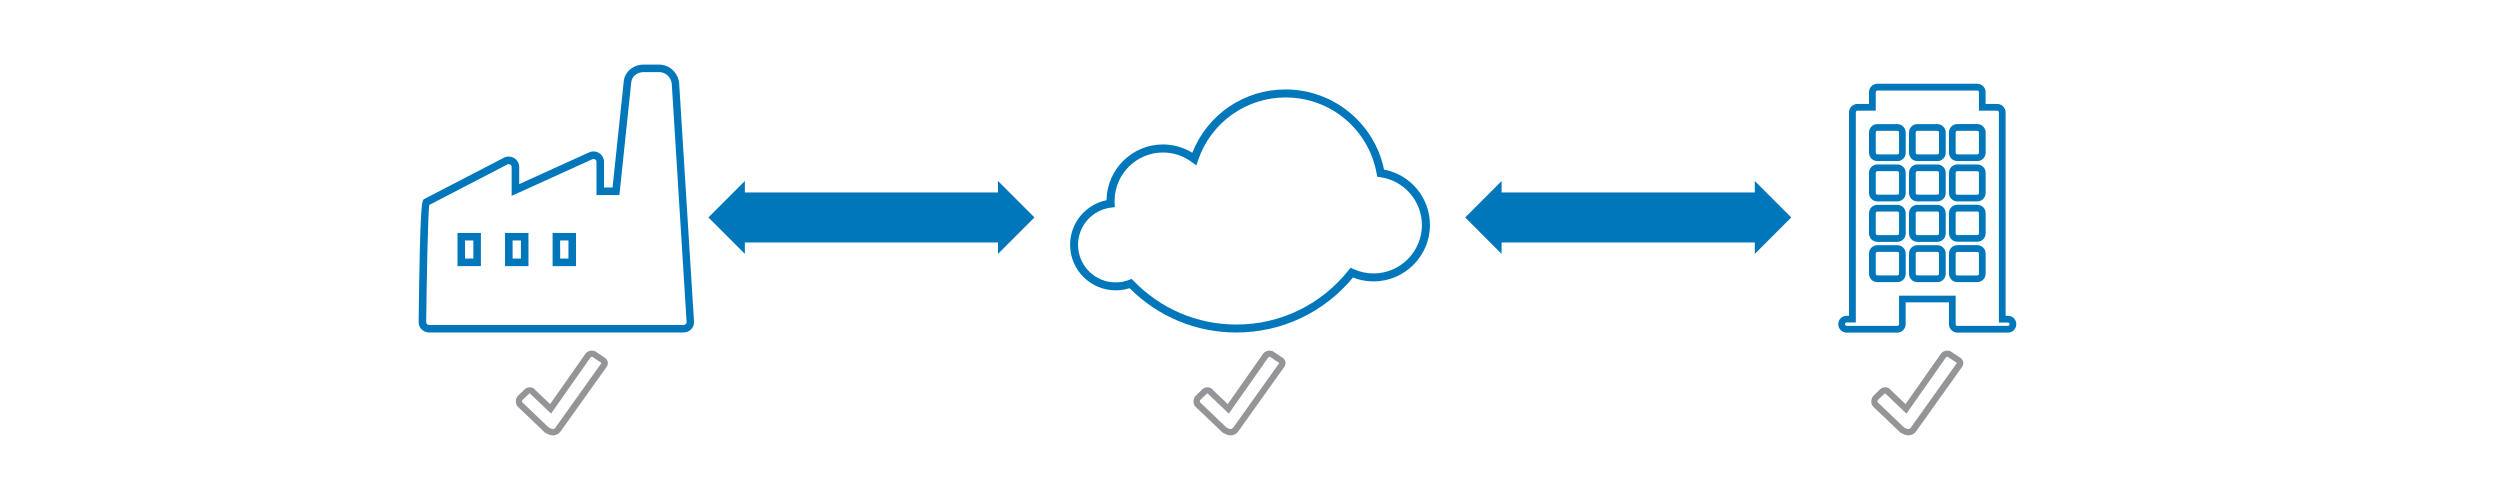 <svg id="Layer_1" xmlns="http://www.w3.org/2000/svg" viewBox="0 0 500 100" width="500" height="100">
  <defs>
    <style>
      .cls-1{fill:none;stroke:#0076bb;stroke-linejoin:round;stroke-width:10px}.cls-2{fill:#0076bb}.cls-3{fill:#939598}
    </style>
  </defs>
  <path class="cls-1" d="M147.99 43.49h52.59"/>
  <path class="cls-2" d="M148.97 36.2v14.58l-7.29-7.29 7.29-7.29zM199.6 36.2v14.58l7.29-7.29-7.29-7.29z"/>
  <path class="cls-1" d="M299.35 43.49h52.59"/>
  <path class="cls-2" d="M300.32 36.2v14.58l-7.28-7.29 7.28-7.29zM350.96 36.2v14.58l7.29-7.29-7.29-7.29zM91.5 53.23h4.68v-6.64H91.5v6.64Zm3.17-5.14v3.62h-1.66v-3.62h1.66Z"/>
  <path class="cls-2" d="M135.84 16.64c-.21-2.09-1.97-3.72-4-3.72h-3.12c-2.19 0-3.95 1.61-4 3.65l-2.21 20.94h-1.71v-5.15c0-.71-.37-1.36-.98-1.75-.6-.37-1.35-.42-2-.13l-13.98 6.34v-3.44c0-.73-.39-1.41-1.03-1.77-.63-.37-1.41-.39-2.06-.05l-15.9 8.24c-.49.25-.84.44-1.12 24.64 0 1.14.94 2.06 2.1 2.06h50.88c.57 0 1.13-.23 1.52-.64.4-.41.61-.98.57-1.55l-2.97-47.68Zm1.31 48.18c-.11.12-.27.18-.44.18H85.83c-.33 0-.59-.25-.59-.55.1-8.29.33-21.28.61-23.46l15.6-8.09c.19-.1.42-.09.6.02.17.1.28.28.28.47v5.78l16.11-7.31c.19-.09.41-.07.59.03.17.1.27.28.27.46v6.66h4.58l2.35-22.35c.03-1.28 1.11-2.24 2.5-2.24h3.12c1.27 0 2.36 1.02 2.5 2.33l2.97 47.66c0 .15-.04.29-.15.4Z"/>
  <path class="cls-2" d="M101.01 53.23h4.68v-6.64h-4.68v6.64Zm3.17-5.14v3.62h-1.66v-3.62h1.66ZM110.52 53.23h4.68v-6.64h-4.68v6.64Zm3.17-5.14v3.62h-1.66v-3.62h1.66Z"/>
  <path class="cls-3" d="M121.52 72.3c-.11-.4-.43-.76-.85-.95l-1.6-1.07c-.6-.29-1.54-.18-2 .5l-7.05 10.04-2.89-2.75c-.24-.35-.62-.57-1.05-.61-.42-.04-.84.1-1.12.37l-1.45 1.41c-.48.69-.45 1.62.08 2.13l5.4 5.15.27.15c.32.16.8.41 1.32.41.48 0 1.14-.22 1.58-.85l9.15-12.83c.24-.35.32-.73.23-1.1Zm-10.4 13.2c-.16.23-.4.31-.55.31-.22 0-.52-.16-.77-.29l-.08-.04-5.27-5.04s-.07-.28 0-.4l1.37-1.31s.05-.03.13-.03c.03 0 .09.01.22.17l4.04 3.86 7.89-11.24c.09-.13.34-.12.35-.13l1.6 1.06c.18.09.25.16.21.23l-9.15 12.83ZM257.06 72.3c-.11-.4-.43-.76-.85-.95l-1.6-1.07c-.6-.29-1.54-.18-2.01.5l-7.05 10.04-2.89-2.75c-.24-.35-.62-.57-1.05-.61-.43-.04-.84.1-1.12.37l-1.45 1.41c-.48.69-.45 1.62.08 2.13l5.4 5.15.27.15c.32.16.8.41 1.32.41.48 0 1.15-.22 1.58-.85l9.15-12.83c.24-.35.32-.73.23-1.1Zm-10.4 13.2c-.16.23-.4.31-.55.31-.22 0-.52-.16-.8-.3l-.05-.03-5.26-5.04s-.07-.28 0-.4l1.37-1.31s.05-.03.13-.03c.03 0 .09.01.22.17l4.04 3.86 7.89-11.24c.09-.13.34-.12.35-.13l1.6 1.07c.18.09.25.16.22.23l-9.15 12.83ZM392.61 72.3c-.11-.4-.43-.76-.85-.95l-1.6-1.07c-.6-.29-1.54-.18-2 .5l-7.05 10.04-2.89-2.75c-.24-.35-.62-.57-1.05-.61-.41-.04-.84.1-1.12.37l-1.45 1.41c-.48.69-.45 1.62.08 2.13l5.4 5.15.27.15c.32.16.8.41 1.32.41.48 0 1.14-.22 1.58-.85l9.15-12.83c.24-.35.32-.73.23-1.1ZM382.2 85.5c-.16.23-.4.31-.55.31-.22 0-.52-.16-.77-.29l-.08-.04-5.27-5.04s-.07-.28 0-.4l1.37-1.31s.05-.03.13-.03c.03 0 .09.01.22.17l4.04 3.86 7.89-11.24c.09-.13.34-.12.35-.13l1.6 1.06c.18.09.25.17.21.23l-9.15 12.83Z"/>
  <path class="cls-2" d="M391.46 40.28h4c.92 0 1.67-.75 1.67-1.68v-4.03c0-.92-.75-1.68-1.67-1.68h-4c-.92 0-1.67.75-1.67 1.68v4.03c0 .92.75 1.68 1.67 1.68Zm-.33-1.67v-4.03c0-.19.15-.34.33-.34h4c.18 0 .33.15.33.34v4.03c0 .19-.15.34-.33.34h-4c-.18 0-.33-.15-.33-.34ZM391.46 48.35h4c.92 0 1.67-.75 1.67-1.68v-4.04c0-.92-.75-1.68-1.67-1.68h-4c-.92 0-1.67.75-1.67 1.68v4.04c0 .92.75 1.68 1.67 1.68Zm-.33-1.67v-4.04c0-.19.15-.34.33-.34h4c.18 0 .33.15.33.34v4.04c0 .19-.15.34-.33.34h-4c-.18 0-.33-.15-.33-.34ZM387.47 40.97h-4c-.92 0-1.67.75-1.67 1.68v4.04c0 .92.75 1.68 1.67 1.68h4c.92 0 1.67-.75 1.67-1.68v-4.04c0-.92-.75-1.68-1.67-1.68Zm.33 1.67v4.04c0 .19-.15.34-.33.34h-4c-.18 0-.33-.15-.33-.34v-4.04c0-.19.15-.34.33-.34h4c.18 0 .33.15.33.34ZM379.47 24.82h-4c-.92 0-1.67.75-1.67 1.68v4.04c0 .92.75 1.68 1.67 1.68h4c.92 0 1.67-.75 1.67-1.68V26.5c0-.92-.75-1.68-1.67-1.68Zm.34 1.68v4.04c0 .19-.15.34-.33.34h-4c-.18 0-.33-.15-.33-.34V26.5c0-.19.15-.34.33-.34h4c.18 0 .33.15.33.34ZM395.46 56.42c.92 0 1.67-.75 1.67-1.68v-4.03c0-.92-.75-1.68-1.67-1.68h-4c-.92 0-1.67.75-1.67 1.68v4.03c0 .92.75 1.68 1.67 1.68h4Zm0-1.33h-4c-.18 0-.33-.15-.33-.34v-4.03c0-.19.15-.34.33-.34h4c.18 0 .33.15.33.34v4.03c0 .19-.15.34-.33.34ZM391.46 32.21h4c.92 0 1.67-.75 1.67-1.68v-4.04c0-.92-.75-1.68-1.67-1.68h-4c-.92 0-1.67.75-1.67 1.68v4.04c0 .92.75 1.68 1.67 1.68Zm-.33-1.67V26.5c0-.19.15-.34.33-.34h4c.18 0 .33.15.33.34v4.04c0 .19-.15.34-.33.34h-4c-.18 0-.33-.15-.33-.34Z"/>
  <path class="cls-2" d="M401.6 63.16h-.48V22.47c0-.92-.75-1.68-1.67-1.68h-2.33v-2.36c0-.92-.75-1.68-1.67-1.68h-19.98c-.92 0-1.67.75-1.67 1.68v2.36h-2.33c-.92 0-1.67.75-1.67 1.68v40.69h-.49c-.92 0-1.66.75-1.66 1.68s.75 1.68 1.66 1.68h10.15c.92 0 1.67-.75 1.67-1.68v-4.38h8.66v4.38c0 .92.75 1.68 1.67 1.68h10.13c.92 0 1.67-.75 1.67-1.68s-.75-1.68-1.67-1.68Zm-21.79-4.04v5.71c0 .19-.15.34-.33.34h-10.15c-.18 0-.33-.15-.33-.34s.15-.34.33-.34h1.83V22.47c0-.19.15-.34.33-.34h3.66v-3.69c0-.19.15-.34.33-.34h19.98c.18 0 .33.15.33.34v3.69h3.66c.18 0 .33.15.33.34V64.5h1.81c.18 0 .33.15.33.34s-.15.34-.33.34h-10.13c-.18 0-.33-.15-.33-.34v-5.71h-11.32Z"/>
  <path class="cls-2" d="M379.47 32.89h-4c-.92 0-1.67.75-1.67 1.68v4.03c0 .92.75 1.68 1.67 1.68h4c.92 0 1.67-.75 1.67-1.68v-4.03c0-.92-.75-1.68-1.67-1.68Zm.34 1.68v4.03c0 .19-.15.34-.33.34h-4c-.18 0-.33-.15-.33-.34v-4.03c0-.19.15-.34.33-.34h4c.18 0 .33.15.33.34ZM387.47 32.89h-4c-.92 0-1.67.75-1.67 1.68v4.03c0 .92.75 1.68 1.67 1.68h4c.92 0 1.67-.75 1.67-1.68v-4.03c0-.92-.75-1.68-1.67-1.68Zm.33 1.68v4.03c0 .19-.15.34-.33.34h-4c-.18 0-.33-.15-.33-.34v-4.03c0-.19.15-.34.33-.34h4c.18 0 .33.15.33.34ZM387.47 24.82h-4c-.92 0-1.67.75-1.67 1.68v4.04c0 .92.75 1.68 1.67 1.68h4c.92 0 1.67-.75 1.67-1.68V26.5c0-.92-.75-1.68-1.67-1.68Zm.33 1.68v4.04c0 .19-.15.34-.33.34h-4c-.18 0-.33-.15-.33-.34V26.5c0-.19.15-.34.33-.34h4c.18 0 .33.15.33.34ZM387.47 49.04h-4c-.92 0-1.67.75-1.67 1.68v4.03c0 .92.75 1.68 1.67 1.68h4c.92 0 1.67-.75 1.67-1.68v-4.03c0-.92-.75-1.68-1.67-1.68Zm.33 1.67v4.03c0 .19-.15.34-.33.34h-4c-.18 0-.33-.15-.33-.34v-4.03c0-.19.15-.34.33-.34h4c.18 0 .33.15.33.34ZM379.47 40.97h-4c-.92 0-1.67.75-1.67 1.68v4.04c0 .92.75 1.68 1.67 1.68h4c.92 0 1.67-.75 1.67-1.68v-4.04c0-.92-.75-1.68-1.67-1.68Zm.34 1.67v4.04c0 .19-.15.34-.33.34h-4c-.18 0-.33-.15-.33-.34v-4.04c0-.19.15-.34.33-.34h4c.18 0 .33.15.33.34ZM379.47 49.04h-4c-.92 0-1.67.75-1.67 1.68v4.03c0 .92.75 1.68 1.67 1.68h4c.92 0 1.67-.75 1.67-1.68v-4.03c0-.92-.75-1.68-1.67-1.68Zm.34 1.67v4.03c0 .19-.15.34-.33.34h-4c-.18 0-.33-.15-.33-.34v-4.03c0-.19.15-.34.33-.34h4c.18 0 .33.15.33.34ZM276.81 33.93c-1.9-9.3-10.16-16.04-19.68-16.04-8.3 0-15.61 4.96-18.67 12.66-1.77-1.08-3.79-1.66-5.87-1.66-6.17 0-11.21 4.99-11.28 11.15-4.23.86-7.29 4.59-7.29 8.92 0 5.02 4.09 9.11 9.11 9.11.94 0 1.88-.15 2.78-.44 5.72 5.72 13.3 8.87 21.38 8.87 9.05 0 17.53-4.01 23.31-11 1.31.52 2.7.78 4.11.78 6.22 0 11.28-5.06 11.28-11.28 0-5.43-3.85-10.07-9.18-11.08Zm-53.88 6.56c0-.1-.01-.21-.01-.31 0-5.34 4.34-9.68 9.68-9.68 2.09 0 4.1.67 5.78 1.93l.89.66.35-1.05c2.55-7.51 9.58-12.55 17.51-12.55 9 0 16.65 6.42 18.21 15.28l.1.58.58.08c4.77.65 8.36 4.77 8.36 9.58 0 5.34-4.34 9.68-9.68 9.68-1.39 0-2.74-.3-4.02-.88l-.57-.26-.39.49c-5.48 6.91-13.65 10.87-22.43 10.87-7.82 0-15.13-3.11-20.59-8.75l-.37-.38-.5.19c-.88.34-1.79.51-2.71.51-4.14 0-7.51-3.37-7.51-7.51 0-3.8 2.84-7 6.61-7.45l.75-.09-.05-.93Z"/>
</svg>
